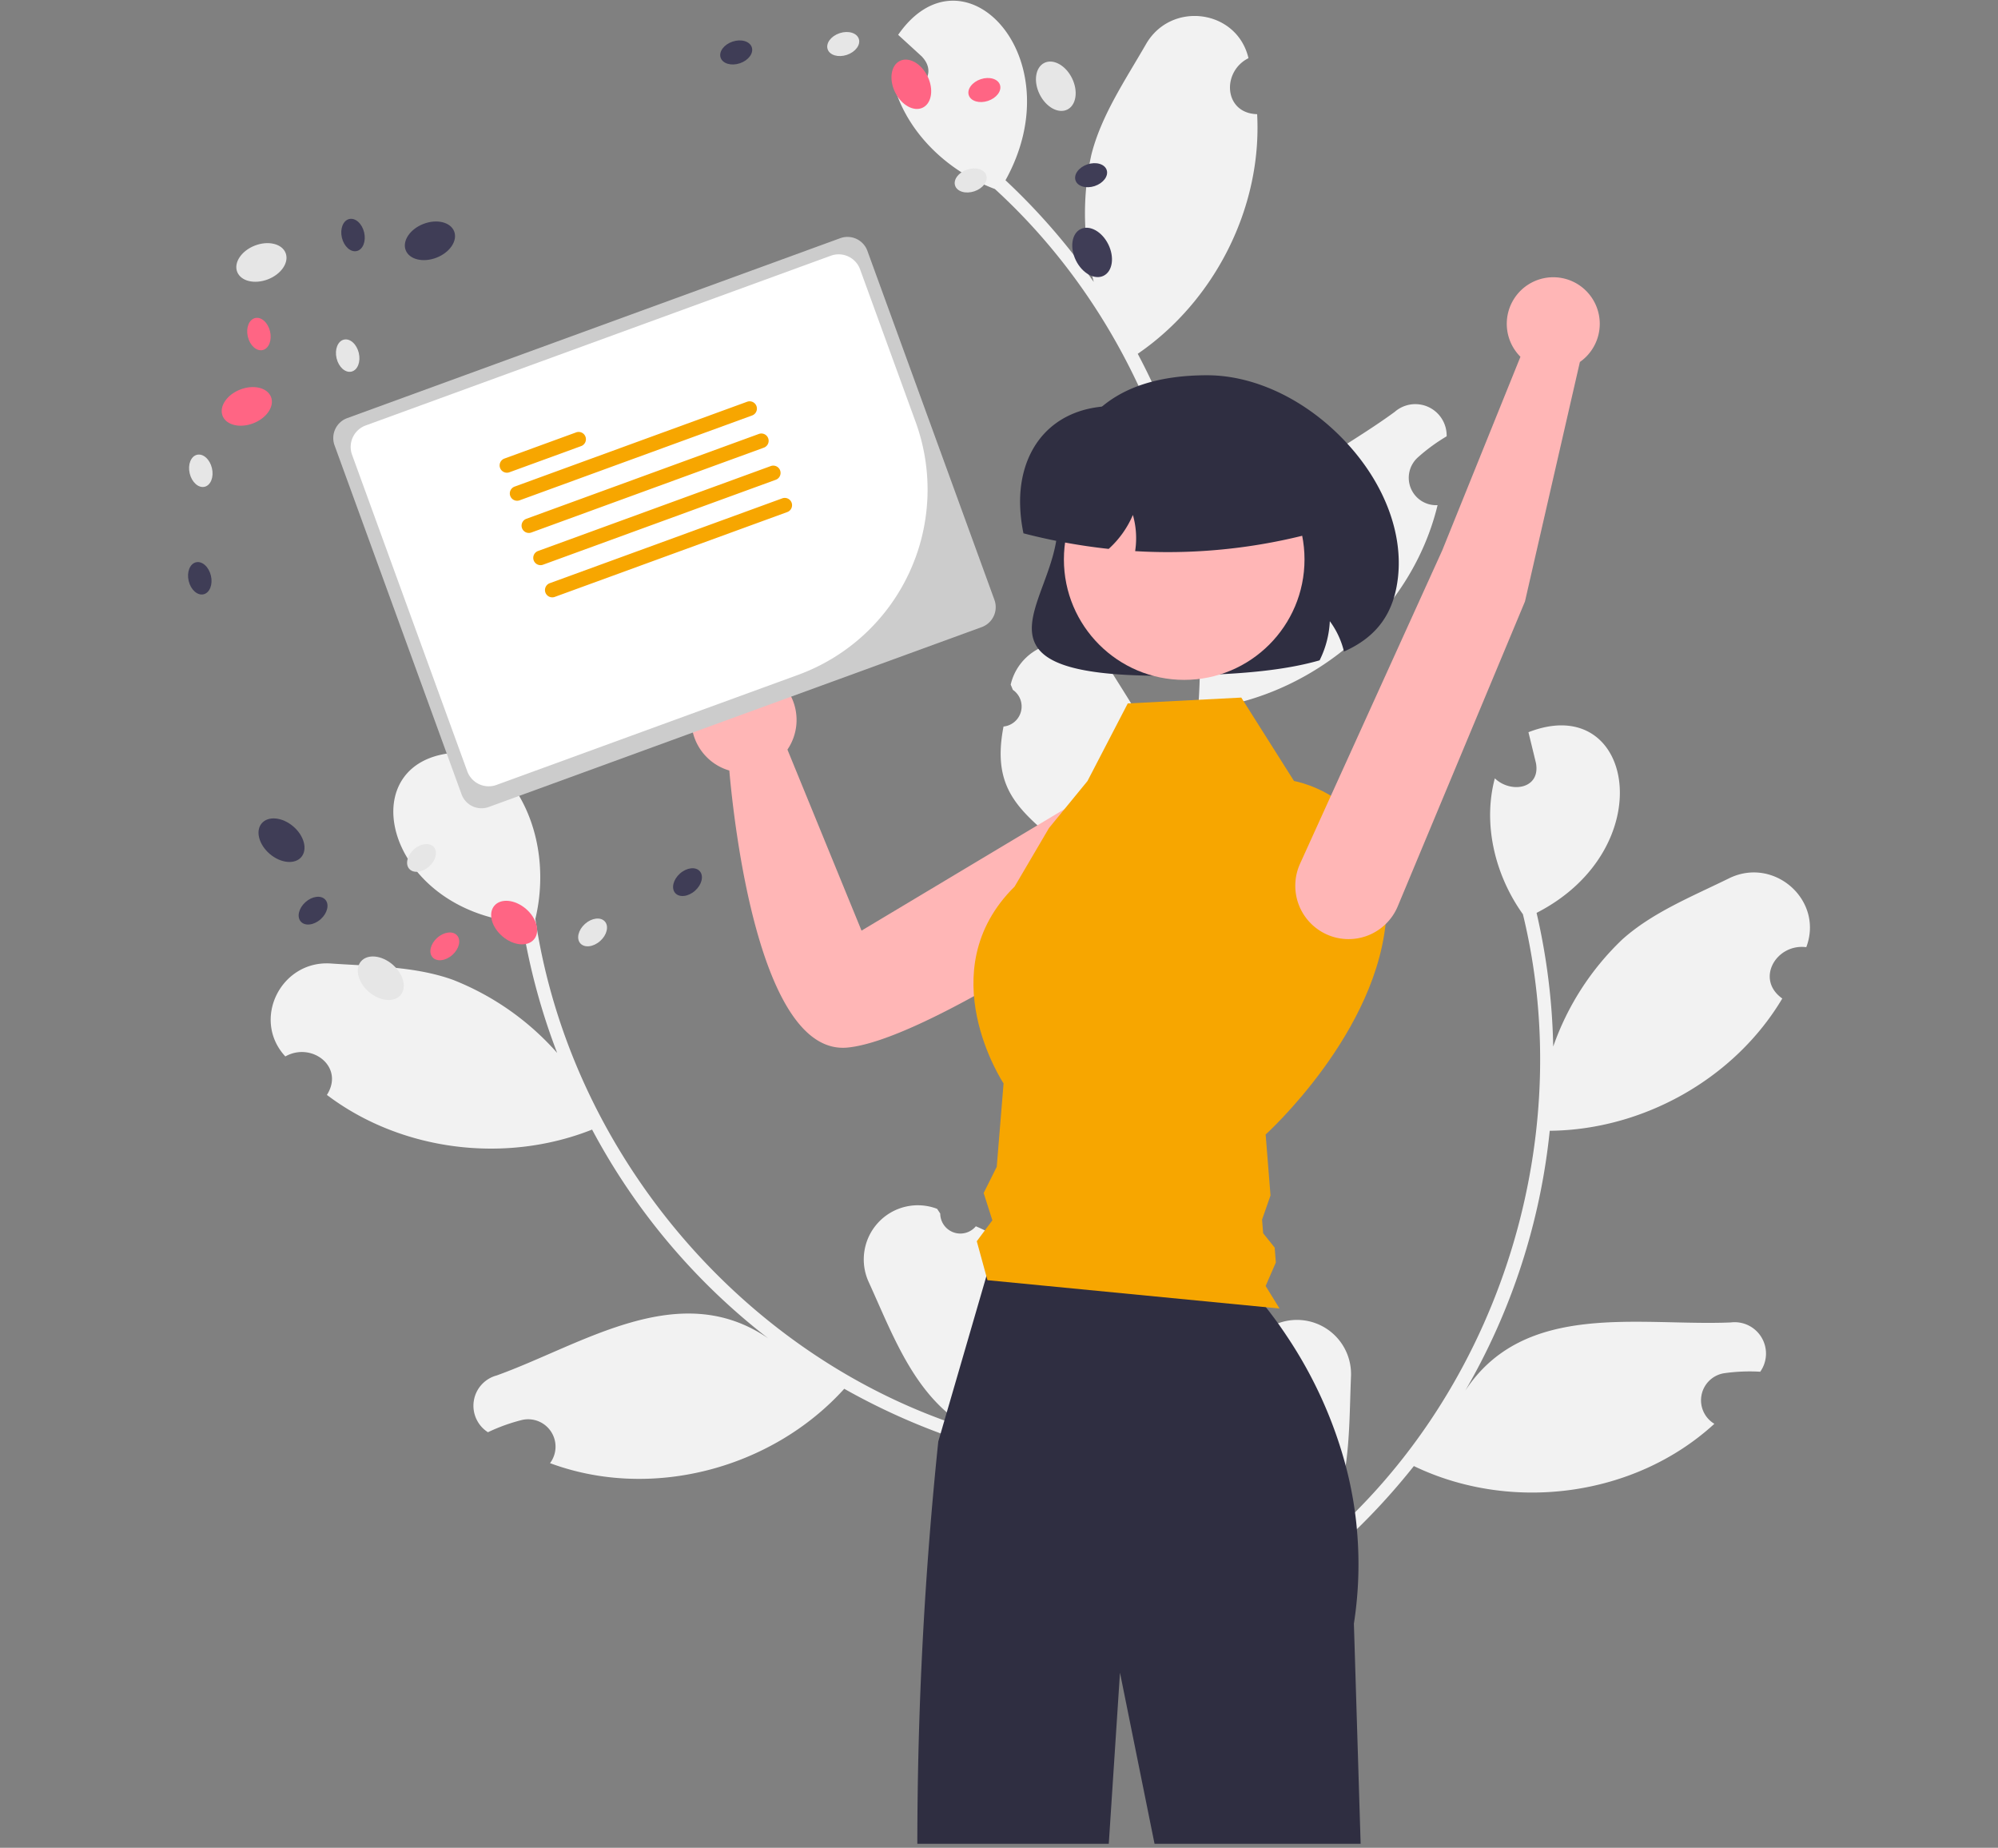 <svg xmlns="http://www.w3.org/2000/svg" width="425" height="393" fill="none"><rect width="100%" height="100%" fill="#808080" stroke="none"/><g clip-path="url(#a)"><g clip-path="url(#b)"><path fill="#F2F2F2" d="M261.801 290.371a4.276 4.276 0 0 0 4.873-.586 4.294 4.294 0 0 0 1.121-4.784l.237-1.181a11.496 11.496 0 0 1 17.702 2.476 11.521 11.521 0 0 1 1.635 6.53c-.53 12.92.108 26.861-8.47 37.277 39.149-32.027 56.999-86.588 45.044-135.66-5.867-8.184-8.603-19.056-5.972-28.908 3.301 3.215 9.736 2.351 8.753-3.214-.528-2.199-1.074-4.392-1.601-6.591 22.548-8.809 28.435 24.757 1.726 38.424a137.618 137.618 0 0 1 3.54 28.436 57.787 57.787 0 0 1 14.647-22.744c6.401-5.77 14.865-9.163 22.739-13.034 9.582-4.723 20.216 4.64 16.444 14.636-6.379-.817-10.892 6.816-5.104 10.918-10.166 17.093-29.659 27.958-49.465 28.131a138.081 138.081 0 0 1-17.988 55.302c12.652-19.261 37.137-13.715 56.487-14.536a6.659 6.659 0 0 1 6.553 3.192 6.677 6.677 0 0 1-.28 7.29 38.502 38.502 0 0 0-7.625.311 5.814 5.814 0 0 0-3.161 1.545 5.835 5.835 0 0 0-1.304 6.586 5.83 5.83 0 0 0 2.334 2.635c-16.974 15.579-43.277 18.928-63.921 8.987a141.717 141.717 0 0 1-20.546 21.009l-30.691-14.646c.052-.394.121-.794.185-1.183a38.574 38.574 0 0 0 8.733 3.547c-3.274-12.496-6.922-19.815 3.374-30.165h.001ZM207.574 260.811a4.284 4.284 0 0 1-4.734 1.298 4.282 4.282 0 0 1-2.841-4.007l-.665-1.004a11.487 11.487 0 0 0-12.524 2.922 11.525 11.525 0 0 0-1.992 12.72c5.359 11.766 10.022 24.918 21.89 31.326-48.324-14.878-85.412-58.667-92.829-108.629 2.35-9.795.788-20.897-5.36-29.028-1.846 4.224-8.132 5.854-9.318.329-.34-2.236-.66-4.473-1-6.709-24.202.357-17.007 33.667 12.878 36.237 1.509 9.459 4 18.734 7.435 27.673a57.73 57.73 0 0 0-22.134-15.533c-8.102-2.926-17.22-2.872-25.97-3.484-10.654-.755-16.975 11.932-9.715 19.765 5.6-3.165 12.656 2.199 8.84 8.184 15.856 11.992 38.003 14.692 56.41 7.373a137.937 137.937 0 0 0 37.496 44.424c-18.975-13.06-39.562 1.322-57.792 7.87a6.661 6.661 0 0 0-4.866 5.43 6.682 6.682 0 0 0 3.007 6.646 38.525 38.525 0 0 1 7.178-2.592 5.822 5.822 0 0 1 6.242 2.456 5.83 5.83 0 0 1-.212 6.71c21.59 8.018 47.212 1.187 62.585-15.816a141.58 141.58 0 0 0 26.944 11.699l22.906-25.155c-.197-.345-.412-.689-.617-1.025a38.629 38.629 0 0 1-6.752 6.582c-1.676-12.809-1.055-20.965-14.49-26.662ZM213.463 154.521a4.289 4.289 0 0 0 1.986-7.803l-.461-1.113a11.507 11.507 0 0 1 9.417-8.769 11.499 11.499 0 0 1 11.651 5.451c6.755 11.021 15.049 22.239 13.729 35.674 14.662-48.44-.905-103.697-38.158-137.76-9.428-3.52-17.754-11.018-21.057-20.665 4.531.826 9.392-3.483 5.477-7.554-1.663-1.53-3.337-3.046-5-4.578 13.813-19.898 37.393 4.68 22.831 30.934a137.372 137.372 0 0 1 18.776 21.63 57.84 57.84 0 0 1-.507-27.056c2.1-8.363 7.237-15.905 11.618-23.514 5.324-9.27 19.366-7.432 21.801 2.972-5.75 2.882-5.246 11.738 1.844 11.912 1.08 19.865-9.052 39.765-25.397 50.964a138.091 138.091 0 0 1 15.865 55.95c-.223-23.052 23.191-32.116 38.798-43.599a6.66 6.66 0 0 1 10.053 1.527 6.684 6.684 0 0 1 .992 3.674 38.483 38.483 0 0 0-6.157 4.514 5.827 5.827 0 0 0-1.452 6.555 5.814 5.814 0 0 0 5.678 3.571c-5.415 22.409-25.385 39.871-48.058 43.141a141.963 141.963 0 0 1-5.356 28.91l-33.635 4.973c-.176-.356-.341-.727-.505-1.085a38.59 38.59 0 0 0 9.225-1.931c-9.677-8.546-16.782-12.585-13.999-26.924l.001-.001Z"/><path fill="#2F2E41" d="M247.292 143.726c-15.313 0-23.618-1.873-26.519-5.872-2.559-3.528-.843-8.183 1.143-13.574 1.428-3.874 3.047-8.265 3.047-12.611 0-21.138 10.706-31.856 31.819-31.856 10.505 0 21.785 5.586 30.173 14.945 7.626 8.507 11.424 18.689 10.423 27.935-.822 7.583-4.348 12.569-11.095 15.694l-.395.182-.112-.42a17.955 17.955 0 0 0-2.907-6.035 20.66 20.66 0 0 1-2.103 8.182l-.072.146-.155.045c-7.637 2.177-16.7 2.767-23.743 3.038-3.428.133-6.596.201-9.504.201Z"/><path fill="#FFB6B6" d="M251.468 173.174a11.477 11.477 0 0 0-2.887-4.556 11.452 11.452 0 0 0-14.955-.837l-50.368 30.148-15.76-38.501a11.21 11.21 0 0 0-6.117-17.065 11.179 11.179 0 0 0-12.382 4.456 11.214 11.214 0 0 0 .413 13.167 11.182 11.182 0 0 0 5.723 3.891c.971 11.103 6.37 60.726 25.15 58.922 15.786-1.516 54.99-27.655 67.167-36.718a11.478 11.478 0 0 0 4.016-12.907Z"/><path fill="#2F2E41" d="M289.424 392.15h-43.837l-7.352-36.389-2.384 36.389h-40.722a832.475 832.475 0 0 1 4.455-85.558l.504-1.721.798-2.753.504-1.728 8.427-28.971.666-2.3h50.743a74.297 74.297 0 0 1 8.053 8.905c.827 1.055 1.69 2.197 2.575 3.428.615.871 1.251 1.786 1.887 2.746a92.318 92.318 0 0 1 12.509 27.535v.008a79.592 79.592 0 0 1 1.185 5.148v.007c.307 1.56.578 3.142.79 4.76.161 1.179.3 2.373.402 3.581a82.208 82.208 0 0 1-.636 20.081l1.433 46.832Z"/><path fill="#E6E6E6" d="M56.994 59.41c2.846-1.104 4.533-3.606 3.766-5.589-.766-1.983-3.696-2.695-6.543-1.592-2.847 1.103-4.533 3.605-3.766 5.588.766 1.982 3.696 2.695 6.543 1.592Z"/><path fill="#3F3D56" d="M92.841 54.806c2.847-1.104 4.534-3.605 3.767-5.588-.767-1.983-3.696-2.696-6.543-1.593-2.847 1.104-4.533 3.605-3.767 5.588.767 1.983 3.696 2.696 6.543 1.593Z"/><path fill="#FF6584" d="M53.884 90.024c2.847-1.103 4.534-3.605 3.767-5.588-.767-1.982-3.696-2.695-6.543-1.592-2.847 1.103-4.533 3.605-3.767 5.588.767 1.983 3.696 2.696 6.543 1.592Z"/><path fill="#E6E6E6" d="M43.521 103.53c1.306-.31 2.005-2.084 1.56-3.964-.444-1.88-1.863-3.153-3.17-2.843-1.305.31-2.004 2.084-1.56 3.964.445 1.879 1.864 3.152 3.17 2.843Z"/><path fill="#3F3D56" d="M43.302 126.397c1.306-.31 2.005-2.084 1.56-3.964-.444-1.88-1.863-3.152-3.169-2.843-1.306.309-2.005 2.084-1.56 3.964.444 1.879 1.863 3.152 3.17 2.843Z"/><path fill="#E6E6E6" d="M74.763 79.037c1.306-.309 2.005-2.084 1.56-3.963-.444-1.88-1.863-3.153-3.17-2.843-1.305.31-2.004 2.084-1.56 3.963.445 1.88 1.864 3.153 3.17 2.843Z"/><path fill="#FF6584" d="M55.884 74.45c1.306-.31 2.005-2.085 1.56-3.964-.444-1.88-1.863-3.153-3.169-2.843-1.306.31-2.005 2.084-1.56 3.964.444 1.88 1.863 3.152 3.17 2.843Z"/><path fill="#3F3D56" d="M75.896 53.391c1.306-.31 2.005-2.084 1.56-3.964-.444-1.88-1.863-3.152-3.17-2.843-1.305.31-2.004 2.084-1.56 3.964.445 1.88 1.864 3.152 3.17 2.843Z"/><path fill="#E6E6E6" d="M85.204 211.645c1.376-1.619.608-4.538-1.717-6.519-2.325-1.981-5.325-2.274-6.702-.655-1.376 1.619-.608 4.537 1.717 6.518 2.325 1.981 5.325 2.275 6.702.656Z"/><path fill="#3F3D56" d="M64.09 182.282c1.377-1.619.608-4.538-1.716-6.519-2.325-1.981-5.325-2.274-6.702-.655-1.376 1.619-.608 4.537 1.717 6.518 2.325 1.981 5.325 2.275 6.702.656Z"/><path fill="#FF6584" d="M113.575 199.803c1.376-1.619.608-4.537-1.717-6.518-2.325-1.981-5.325-2.275-6.702-.656-1.376 1.619-.607 4.538 1.717 6.519 2.325 1.981 5.325 2.274 6.702.655Z"/><path fill="#E6E6E6" d="M127.671 200.13c1.439-1.287 1.882-3.142.988-4.145-.894-1.002-2.785-.772-4.225.514-1.439 1.286-1.881 3.142-.988 4.144.894 1.003 2.785.773 4.225-.513Z"/><path fill="#3F3D56" d="M147.858 189.43c1.44-1.286 1.882-3.141.988-4.144-.893-1.002-2.785-.772-4.224.514-1.44 1.286-1.882 3.142-.988 4.144.894 1.003 2.785.773 4.224-.514Z"/><path fill="#E6E6E6" d="M91.28 184.284c1.44-1.286 1.882-3.142.988-4.144-.893-1.003-2.785-.773-4.224.514-1.44 1.286-1.882 3.141-.988 4.144.894 1.002 2.785.772 4.224-.514Z"/><path fill="#FF6584" d="M96.233 203.09c1.44-1.286 1.882-3.141.988-4.144-.893-1.002-2.785-.772-4.224.514-1.44 1.286-1.882 3.142-.988 4.144.894 1.003 2.785.773 4.224-.514Z"/><path fill="#3F3D56" d="M68.214 195.497c1.44-1.287 1.882-3.142.988-4.144-.894-1.003-2.785-.773-4.225.513-1.439 1.287-1.881 3.142-.988 4.144.894 1.003 2.786.773 4.225-.513Z"/><path fill="#E6E6E6" d="M227.025 23.307c1.905-.938 2.358-3.922 1.011-6.665-1.347-2.742-3.984-4.205-5.89-3.267-1.906.939-2.359 3.922-1.011 6.665 1.347 2.743 3.984 4.205 5.89 3.267Z"/><path fill="#3F3D56" d="M234.747 58.65c1.906-.938 2.359-3.921 1.011-6.664-1.347-2.743-3.984-4.205-5.889-3.267-1.906.938-2.359 3.922-1.012 6.665 1.348 2.742 3.985 4.205 5.89 3.267Z"/><path fill="#FF6584" d="M196.29 22.89c1.906-.94 2.359-3.923 1.011-6.666-1.347-2.742-3.984-4.205-5.889-3.267-1.906.939-2.359 3.923-1.012 6.665 1.348 2.743 3.985 4.205 5.89 3.267Z"/><path fill="#E6E6E6" d="M180.131 11.674c1.831-.607 2.973-2.134 2.551-3.41-.423-1.275-2.25-1.816-4.081-1.208-1.831.607-2.973 2.134-2.551 3.41.422 1.275 2.249 1.816 4.081 1.208Z"/><path fill="#3F3D56" d="M157.365 13.463c1.831-.607 2.974-2.134 2.551-3.41-.422-1.275-2.249-1.816-4.081-1.208-1.831.608-2.973 2.134-2.551 3.41.423 1.275 2.25 1.816 4.081 1.208Z"/><path fill="#E6E6E6" d="M207.244 40.69c1.831-.608 2.973-2.135 2.551-3.41-.422-1.276-2.249-1.817-4.081-1.209-1.831.608-2.973 2.135-2.551 3.41.423 1.276 2.25 1.817 4.081 1.209Z"/><path fill="#FF6584" d="M210.154 21.458c1.831-.608 2.974-2.135 2.551-3.41-.422-1.276-2.249-1.817-4.08-1.21-1.832.609-2.974 2.135-2.552 3.41.423 1.276 2.25 1.817 4.081 1.21Z"/><path fill="#3F3D56" d="M232.857 39.57c1.832-.607 2.974-2.134 2.551-3.41-.422-1.275-2.249-1.816-4.08-1.208-1.832.608-2.974 2.135-2.551 3.41.422 1.276 2.249 1.817 4.08 1.209Z"/><path fill="#F7A600" d="m239.887 149.609 24.151-1.246 11.217 17.745s21.106 3.533 19.643 28.432c-1.463 24.899-25.68 46.749-25.68 46.749l1.036 12.966-1.798 5.143.23 2.888 2.453 3.058.252 3.163-2.173 5.004 2.955 4.792-62.127-6.027-2.272-8.285 3.314-4.449-1.851-5.804 2.783-5.582 1.451-17.73s-15.876-23.879 2.349-41.865l7.315-12.45 8.185-9.997 8.567-16.505Z"/><path fill="#FFB6B6" d="M251.895 144.599c14.133 0 25.591-11.47 25.591-25.62 0-14.149-11.458-25.62-25.591-25.62-14.133 0-25.59 11.471-25.59 25.62 0 14.15 11.457 25.62 25.59 25.62Z"/><path fill="#2F2E41" d="M248.468 117.425c-2.205 0-4.409-.062-6.612-.186l-.393-.022.051-.392a17.962 17.962 0 0 0-.536-7.303 20.646 20.646 0 0 1-5.028 7.109l-.122.112-.164-.018a126.208 126.208 0 0 1-17.739-3.239l-.223-.057-.045-.226a33.649 33.649 0 0 1-.673-6.502c0-6.822 2.471-12.564 6.957-16.168 4.883-3.923 11.883-5.13 19.717-3.4h25.05c2.753.004 5.394 1.1 7.341 3.05a10.418 10.418 0 0 1 3.046 7.35v15.881l-.273.072a119.653 119.653 0 0 1-30.354 3.939Z"/><path fill="#CCC" d="M73.85 88.928a4.519 4.519 0 0 0-2.69 5.78l27.025 74.235a4.508 4.508 0 0 0 5.773 2.693l104.883-38.268a4.52 4.52 0 0 0 2.689-5.78l-27.024-74.236a4.505 4.505 0 0 0-5.773-2.693L73.851 88.929Z"/><path fill="#fff" d="m169.808 143.517-64.199 23.424a4.848 4.848 0 0 1-6.214-2.898l-24.51-67.33a4.863 4.863 0 0 1 2.895-6.222l98.955-36.105a4.849 4.849 0 0 1 6.214 2.897l11.843 32.534a41.978 41.978 0 0 1-1.401 32.022 41.909 41.909 0 0 1-23.583 21.678Z"/><path fill="#F7A600" d="m123.615 94.878-15.256 5.566a1.543 1.543 0 0 1-1.674-.409 1.566 1.566 0 0 1-.406-1.116 1.557 1.557 0 0 1 .501-1.077c.15-.138.326-.245.517-.315l15.256-5.566a1.547 1.547 0 0 1 1.988.927 1.556 1.556 0 0 1-.926 1.99ZM159.983 88.365l-49.454 18.044a1.56 1.56 0 0 1-1.676-.409 1.562 1.562 0 0 1-.406-1.117 1.56 1.56 0 0 1 .502-1.077 1.53 1.53 0 0 1 .518-.314l49.454-18.045a1.55 1.55 0 0 1 1.937 2.114 1.555 1.555 0 0 1-.875.803ZM162.481 95.212l-49.454 18.044a1.561 1.561 0 0 1-1.186-.052 1.549 1.549 0 0 1-.894-1.474 1.55 1.55 0 0 1 1.018-1.391l49.454-18.045a1.55 1.55 0 0 1 1.935 2.114 1.55 1.55 0 0 1-.873.803ZM164.967 102.06l-49.454 18.044a1.543 1.543 0 0 1-1.187-.05 1.564 1.564 0 0 1-.803-.876 1.569 1.569 0 0 1 .052-1.188 1.557 1.557 0 0 1 .876-.803l49.454-18.044a1.553 1.553 0 1 1 1.062 2.917ZM167.462 108.907l-49.455 18.045a1.55 1.55 0 0 1-1.936-2.114c.173-.374.488-.663.874-.804L166.4 105.99a1.558 1.558 0 0 1 1.185.052 1.541 1.541 0 0 1 .803.875 1.566 1.566 0 0 1-.052 1.187 1.554 1.554 0 0 1-.874.803Z"/><path fill="#FFB6B6" d="m324.381 127.924-27.077 64.87a11.338 11.338 0 0 1-6.089 6.069 11.322 11.322 0 0 1-12.4-2.48 11.35 11.35 0 0 1-3.286-8.337 11.354 11.354 0 0 1 1.055-4.452l30.19-66.52 16.642-41.195a9.91 9.91 0 0 1 2.037-15.586 9.883 9.883 0 0 1 11.309.992 9.914 9.914 0 0 1-.7 15.704l-11.681 50.935Z"/></g></g><defs><clipPath id="a"><path fill="#fff" d="M.5.148h424v392H.5z"/></clipPath><clipPath id="b"><path fill="#fff" d="M40 .148h345v392H40z"/></clipPath></defs></svg>